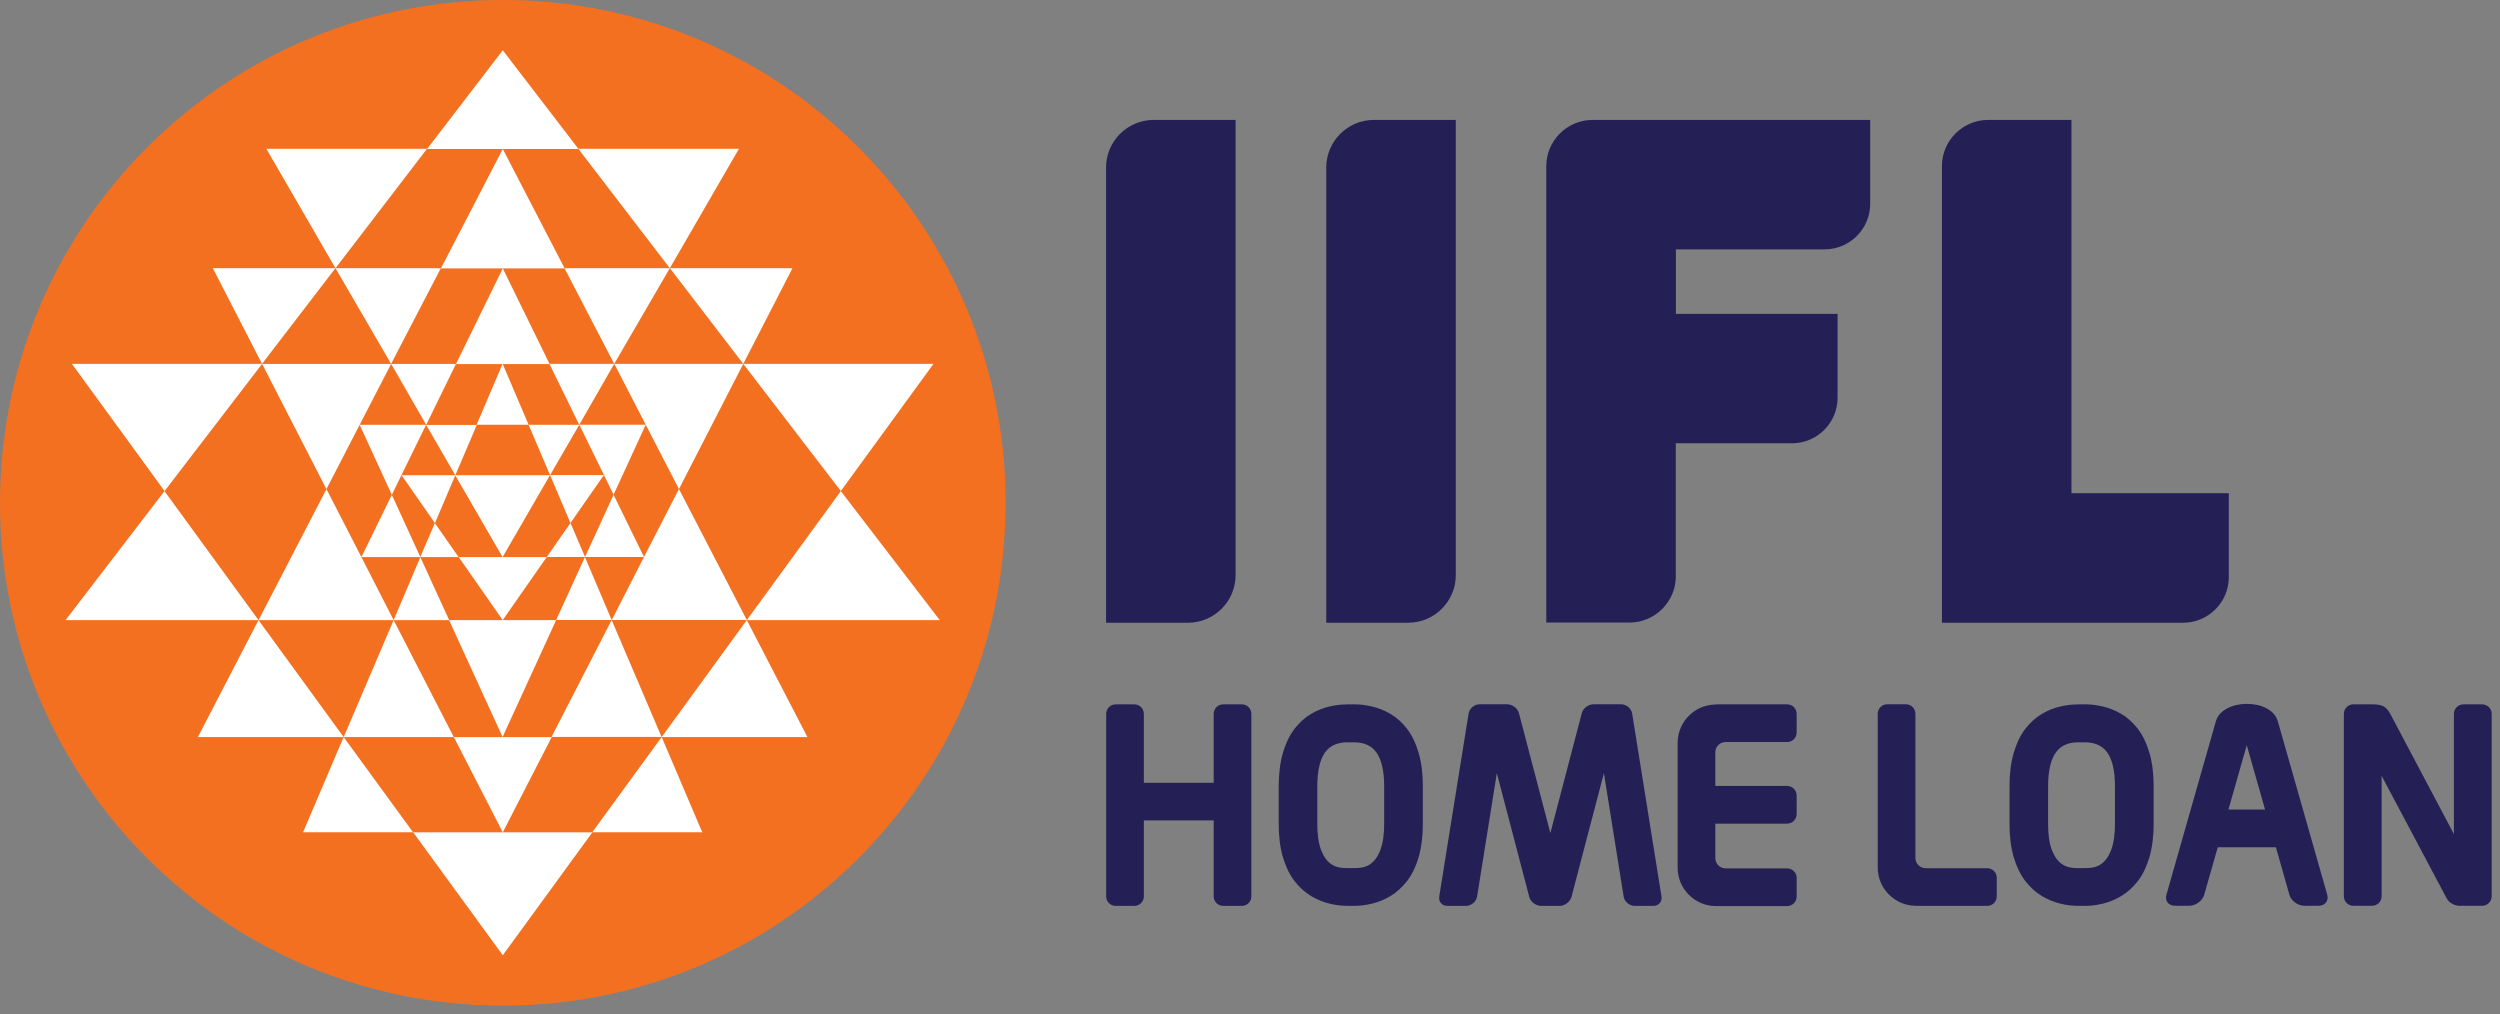 <svg width="276" height="112" viewBox="0 0 276 112" fill="none" xmlns="http://www.w3.org/2000/svg">
<rect x="0" y="0" width="276" height="112" fill="#808080" stroke="none"/>
<g clip-path="url(#clip0_16668_3521)">
<path fill-rule="evenodd" clip-rule="evenodd" d="M55.51 0C86.16 0 111.02 24.85 111.02 55.51C111.02 86.17 86.17 111.02 55.51 111.02C24.85 111.02 0 86.16 0 55.51C0 24.86 24.85 0 55.51 0Z" fill="#F37021"/>
<path fill-rule="evenodd" clip-rule="evenodd" d="M48.018 57.75L50.268 52.46H44.328L48.018 57.75ZM47.048 46.91L50.268 52.47L52.638 46.91H47.048ZM47.048 46.91L50.338 40.18H43.188L47.058 46.91H47.048ZM28.938 40.18L36.038 54L43.178 40.18H28.938ZM36.038 54L28.548 68.46H43.458L39.898 61.5L36.038 53.99V54ZM39.708 46.9L43.258 54.63L44.318 52.46L47.038 46.9H39.698H39.708ZM43.258 54.63L39.898 61.5H46.408L43.258 54.63ZM48.008 57.74L46.398 61.5H50.628L47.998 57.74H48.008ZM43.468 68.46H49.588L46.408 61.51L43.458 68.46H43.468ZM50.098 81.37L43.458 68.46L37.948 81.37H50.098ZM55.498 68.46L54.438 66.94L50.638 61.5H60.358L55.498 68.46ZM37.038 29.61L47.138 16.43H29.408L37.038 29.61ZM48.668 29.61H37.038L43.178 40.17L48.668 29.61ZM28.928 40.17L37.028 29.61H23.498L28.928 40.17ZM28.928 40.17H7.938L18.168 54.21L28.938 40.17H28.928ZM28.538 68.46L21.848 81.37H37.938L28.538 68.46ZM7.238 68.46H28.538L18.158 54.22L7.238 68.46ZM33.458 91.88H45.598L37.938 81.37L33.458 91.88ZM62.978 57.74L60.728 52.45H66.668L62.978 57.74ZM63.948 46.9L60.728 52.46L58.358 46.9H63.948ZM63.948 46.9L60.658 40.17H67.808L63.948 46.9ZM82.058 40.17L74.958 53.99L67.818 40.17H82.058ZM74.958 53.99L82.448 68.45H67.538L71.098 61.49L74.958 53.98V53.99ZM71.288 46.89L67.738 54.62L66.678 52.45L63.958 46.89H71.298H71.288ZM67.738 54.62L71.098 61.49H64.588L67.738 54.62ZM62.978 57.73L64.588 61.49H60.358L62.988 57.73H62.978ZM67.518 68.45H61.398L64.578 61.5L67.528 68.45H67.518ZM60.888 81.36L67.528 68.45L73.038 81.36H60.888ZM55.488 46.89H58.358L55.488 40.16L52.618 46.89H55.488ZM55.488 61.5L56.208 60.25L60.718 52.46H50.248L55.488 61.51V61.5ZM55.488 81.36L61.398 68.46H49.578L54.138 78.42L55.488 81.37V81.36ZM73.948 29.61L63.848 16.43H81.578L73.948 29.61ZM62.318 29.61H73.948L67.808 40.17L62.318 29.61ZM82.058 40.17L73.958 29.61H87.488L82.058 40.17ZM82.058 40.17H103.058L92.828 54.21L82.058 40.17ZM82.448 68.46L89.138 81.37H73.048L82.448 68.46ZM103.748 68.46H82.448L92.828 54.22L103.748 68.46ZM77.528 91.88H65.388L73.048 81.37L77.528 91.88ZM55.508 16.45H63.868L55.508 5.55L47.148 16.45H52.178H53.218H55.508ZM55.508 29.63H62.338L55.508 16.45L48.678 29.63H55.508ZM55.508 40.19H60.678L57.558 33.82L55.508 29.63L50.338 40.19H55.508ZM55.508 91.89L56.898 89.18L60.908 81.38H50.108L55.508 91.89ZM55.508 105.46L65.398 91.89H45.618L55.508 105.46Z" fill="white"/>
<path fill-rule="evenodd" clip-rule="evenodd" d="M160.719 13.24H151.669C148.779 13.24 146.419 15.6 146.419 18.49V68.75H155.469C158.359 68.75 160.719 66.39 160.719 63.5V13.24ZM175.829 13.24H206.469V22.51C206.469 25.27 204.209 27.53 201.439 27.53H185.019V34.65H202.869V43.92C202.869 46.68 200.609 48.94 197.839 48.94H185.009V63.63C185.009 66.43 182.709 68.73 179.909 68.73H170.709V18.34C170.709 15.54 173.009 13.24 175.809 13.24H175.829ZM136.409 13.24H127.359C124.469 13.24 122.109 15.6 122.109 18.49V68.75H131.159C134.049 68.75 136.409 66.39 136.409 63.5V13.24ZM228.689 13.24H219.489C216.679 13.24 214.389 15.53 214.389 18.34V68.75H241.029C243.789 68.75 246.059 66.49 246.059 63.73V54.45H228.689V13.24Z" fill="#242056"/>
<path fill-rule="evenodd" clip-rule="evenodd" d="M158.891 98.98L162.131 78.78C162.221 78.22 162.771 77.75 163.351 77.75H166.381C166.961 77.75 167.551 78.19 167.691 78.73L171.161 91.97L174.631 78.73C174.771 78.19 175.361 77.75 175.941 77.75H178.971C179.551 77.75 180.101 78.21 180.191 78.78L183.431 98.98C183.521 99.54 183.121 100.01 182.541 100.01H180.471C179.891 100.01 179.341 99.55 179.251 98.98L177.071 85.36L173.491 99.02C173.381 99.44 172.991 99.81 172.551 99.95C172.451 99.99 172.331 100.01 172.211 100.01H170.111C169.991 100.01 169.871 99.99 169.771 99.95C169.331 99.81 168.941 99.45 168.831 99.02L165.251 85.36L163.071 98.98C162.981 99.54 162.431 100.01 161.851 100.01H159.781C159.201 100.01 158.801 99.55 158.891 98.98ZM250.071 89.37H246.021L248.041 82.27L250.061 89.37H250.071ZM244.631 79.63L239.171 98.79C238.981 99.46 239.411 100 240.131 100H241.681C242.401 100 243.151 99.45 243.341 98.79L244.841 93.54H251.261L252.751 98.79C252.941 99.46 253.691 100 254.411 100H255.961C256.681 100 257.111 99.45 256.931 98.79L251.471 79.63C250.731 77.04 245.361 77.09 244.631 79.63ZM229.361 77.76H230.271C230.891 77.76 231.511 77.85 232.121 77.99C232.841 78.15 233.531 78.43 234.181 78.81C234.881 79.22 235.491 79.78 236.001 80.44C236.591 81.2 237.001 82.11 237.281 83.06C237.641 84.25 237.761 85.56 237.761 86.81V90.98C237.761 92.22 237.631 93.5 237.281 94.69C236.991 95.63 236.591 96.54 236.001 97.29C235.481 97.95 234.881 98.51 234.181 98.93C233.531 99.32 232.841 99.6 232.121 99.77C231.451 99.93 230.771 100.02 230.091 100.01H229.931H229.871H229.521C228.841 100.01 228.151 99.93 227.491 99.77C226.771 99.6 226.081 99.31 225.431 98.93C224.731 98.51 224.131 97.95 223.611 97.29C223.021 96.53 222.611 95.62 222.331 94.69C221.971 93.51 221.851 92.22 221.851 90.98V86.81C221.851 85.56 221.971 84.26 222.331 83.06C222.611 82.12 223.021 81.2 223.611 80.44C224.131 79.78 224.731 79.22 225.431 78.81C226.081 78.43 226.771 78.15 227.491 77.99C228.101 77.85 228.721 77.77 229.341 77.77H229.381L229.361 77.76ZM229.451 95.84C229.451 95.84 229.511 95.84 229.541 95.84H229.921H230.051C230.681 95.84 231.281 95.81 231.831 95.48C232.391 95.15 232.761 94.59 233.021 93.97C233.391 93.07 233.491 91.95 233.491 90.98V86.81C233.491 86.01 233.431 85.15 233.221 84.38C232.761 82.69 231.781 81.99 230.231 81.95H229.371C227.821 81.99 226.841 82.69 226.381 84.38C226.171 85.15 226.111 86.01 226.111 86.81V90.98C226.111 91.95 226.201 93.07 226.581 93.97C226.841 94.59 227.211 95.15 227.771 95.48C228.301 95.79 228.871 95.85 229.471 95.84H229.451ZM211.521 100.01H219.391C219.971 100.01 220.441 99.54 220.441 98.96V96.9C220.441 96.32 219.971 95.85 219.391 95.85H212.601C211.971 95.85 211.461 95.34 211.461 94.71V78.8C211.461 78.22 210.991 77.75 210.411 77.75H208.351C207.771 77.75 207.301 78.22 207.301 78.8V95.78C207.301 98.1 209.201 100 211.521 100V100.01ZM271.701 100.01C271.351 100.01 271.051 99.94 270.781 99.81C270.471 99.66 270.241 99.43 270.081 99.12L262.931 85.65V98.95C262.931 99.53 262.461 100 261.881 100H259.811C259.231 100 258.761 99.53 258.761 98.95V78.81C258.761 78.23 259.231 77.76 259.811 77.76H261.991C262.541 77.76 262.941 77.85 263.211 78.02C263.351 78.11 263.471 78.22 263.581 78.35C263.681 78.46 263.771 78.6 263.851 78.74L270.911 92.08V78.81C270.911 78.23 271.381 77.76 271.961 77.76H274.031C274.611 77.76 275.081 78.23 275.081 78.81V98.95C275.081 99.53 274.611 100 274.031 100H271.681L271.701 100.01ZM148.681 77.76H149.591C150.211 77.76 150.831 77.85 151.441 77.99C152.161 78.15 152.851 78.43 153.501 78.81C154.201 79.22 154.811 79.78 155.321 80.44C155.911 81.2 156.321 82.11 156.601 83.06C156.961 84.25 157.081 85.56 157.081 86.81V90.98C157.081 92.22 156.951 93.5 156.601 94.69C156.321 95.63 155.911 96.54 155.321 97.29C154.801 97.95 154.201 98.51 153.501 98.93C152.851 99.32 152.161 99.6 151.441 99.77C150.771 99.93 150.091 100.02 149.411 100.01H149.251H149.191H148.841C148.161 100.01 147.471 99.93 146.811 99.77C146.091 99.6 145.401 99.31 144.751 98.93C144.051 98.51 143.451 97.95 142.931 97.29C142.341 96.53 141.931 95.62 141.651 94.69C141.291 93.51 141.171 92.22 141.171 90.98V86.81C141.171 85.56 141.291 84.26 141.651 83.06C141.931 82.12 142.341 81.2 142.931 80.44C143.451 79.78 144.051 79.22 144.751 78.81C145.401 78.43 146.091 78.15 146.811 77.99C147.421 77.85 148.041 77.77 148.661 77.77H148.701L148.681 77.76ZM148.781 95.84C148.781 95.84 148.841 95.84 148.871 95.84H149.251H149.371C150.001 95.84 150.601 95.81 151.151 95.48C151.711 95.15 152.081 94.59 152.341 93.97C152.711 93.07 152.811 91.95 152.811 90.98V86.81C152.811 86.01 152.751 85.15 152.541 84.38C152.081 82.69 151.101 81.99 149.551 81.95H148.691C147.141 81.99 146.161 82.69 145.701 84.38C145.491 85.15 145.431 86.01 145.431 86.81V90.98C145.431 91.95 145.521 93.07 145.901 93.97C146.161 94.59 146.531 95.15 147.091 95.48C147.621 95.79 148.191 95.85 148.791 95.84H148.781ZM122.121 78.81V98.96C122.121 99.54 122.591 100.01 123.171 100.01H125.231C125.811 100.01 126.281 99.54 126.281 98.96V90.57H133.991V98.96C133.991 99.54 134.461 100.01 135.041 100.01H137.101C137.681 100.01 138.151 99.54 138.151 98.96V78.81C138.151 78.23 137.681 77.76 137.101 77.76H135.041C134.461 77.76 133.991 78.23 133.991 78.81V86.42H126.281V78.81C126.281 78.23 125.811 77.76 125.231 77.76H123.171C122.591 77.76 122.121 78.23 122.121 78.81ZM189.431 77.76H197.301C197.881 77.76 198.351 78.23 198.351 78.81V80.87C198.351 81.45 197.881 81.92 197.301 81.92H190.511C189.881 81.92 189.371 82.43 189.371 83.06V86.77H197.301C197.881 86.77 198.351 87.24 198.351 87.82V89.88C198.351 90.46 197.881 90.93 197.301 90.93H189.371V94.73C189.371 95.36 189.881 95.87 190.511 95.87H197.301C197.881 95.87 198.351 96.34 198.351 96.92V98.98C198.351 99.56 197.881 100.03 197.301 100.03H189.431C187.111 100.03 185.211 98.13 185.211 95.81V82C185.211 79.68 187.111 77.78 189.431 77.78V77.76Z" fill="#242056"/>
</g>
<defs>
<clipPath id="clip0_16668_3521">
<rect width="275.1" height="111.01" fill="white"/>
</clipPath>
</defs>
</svg>
